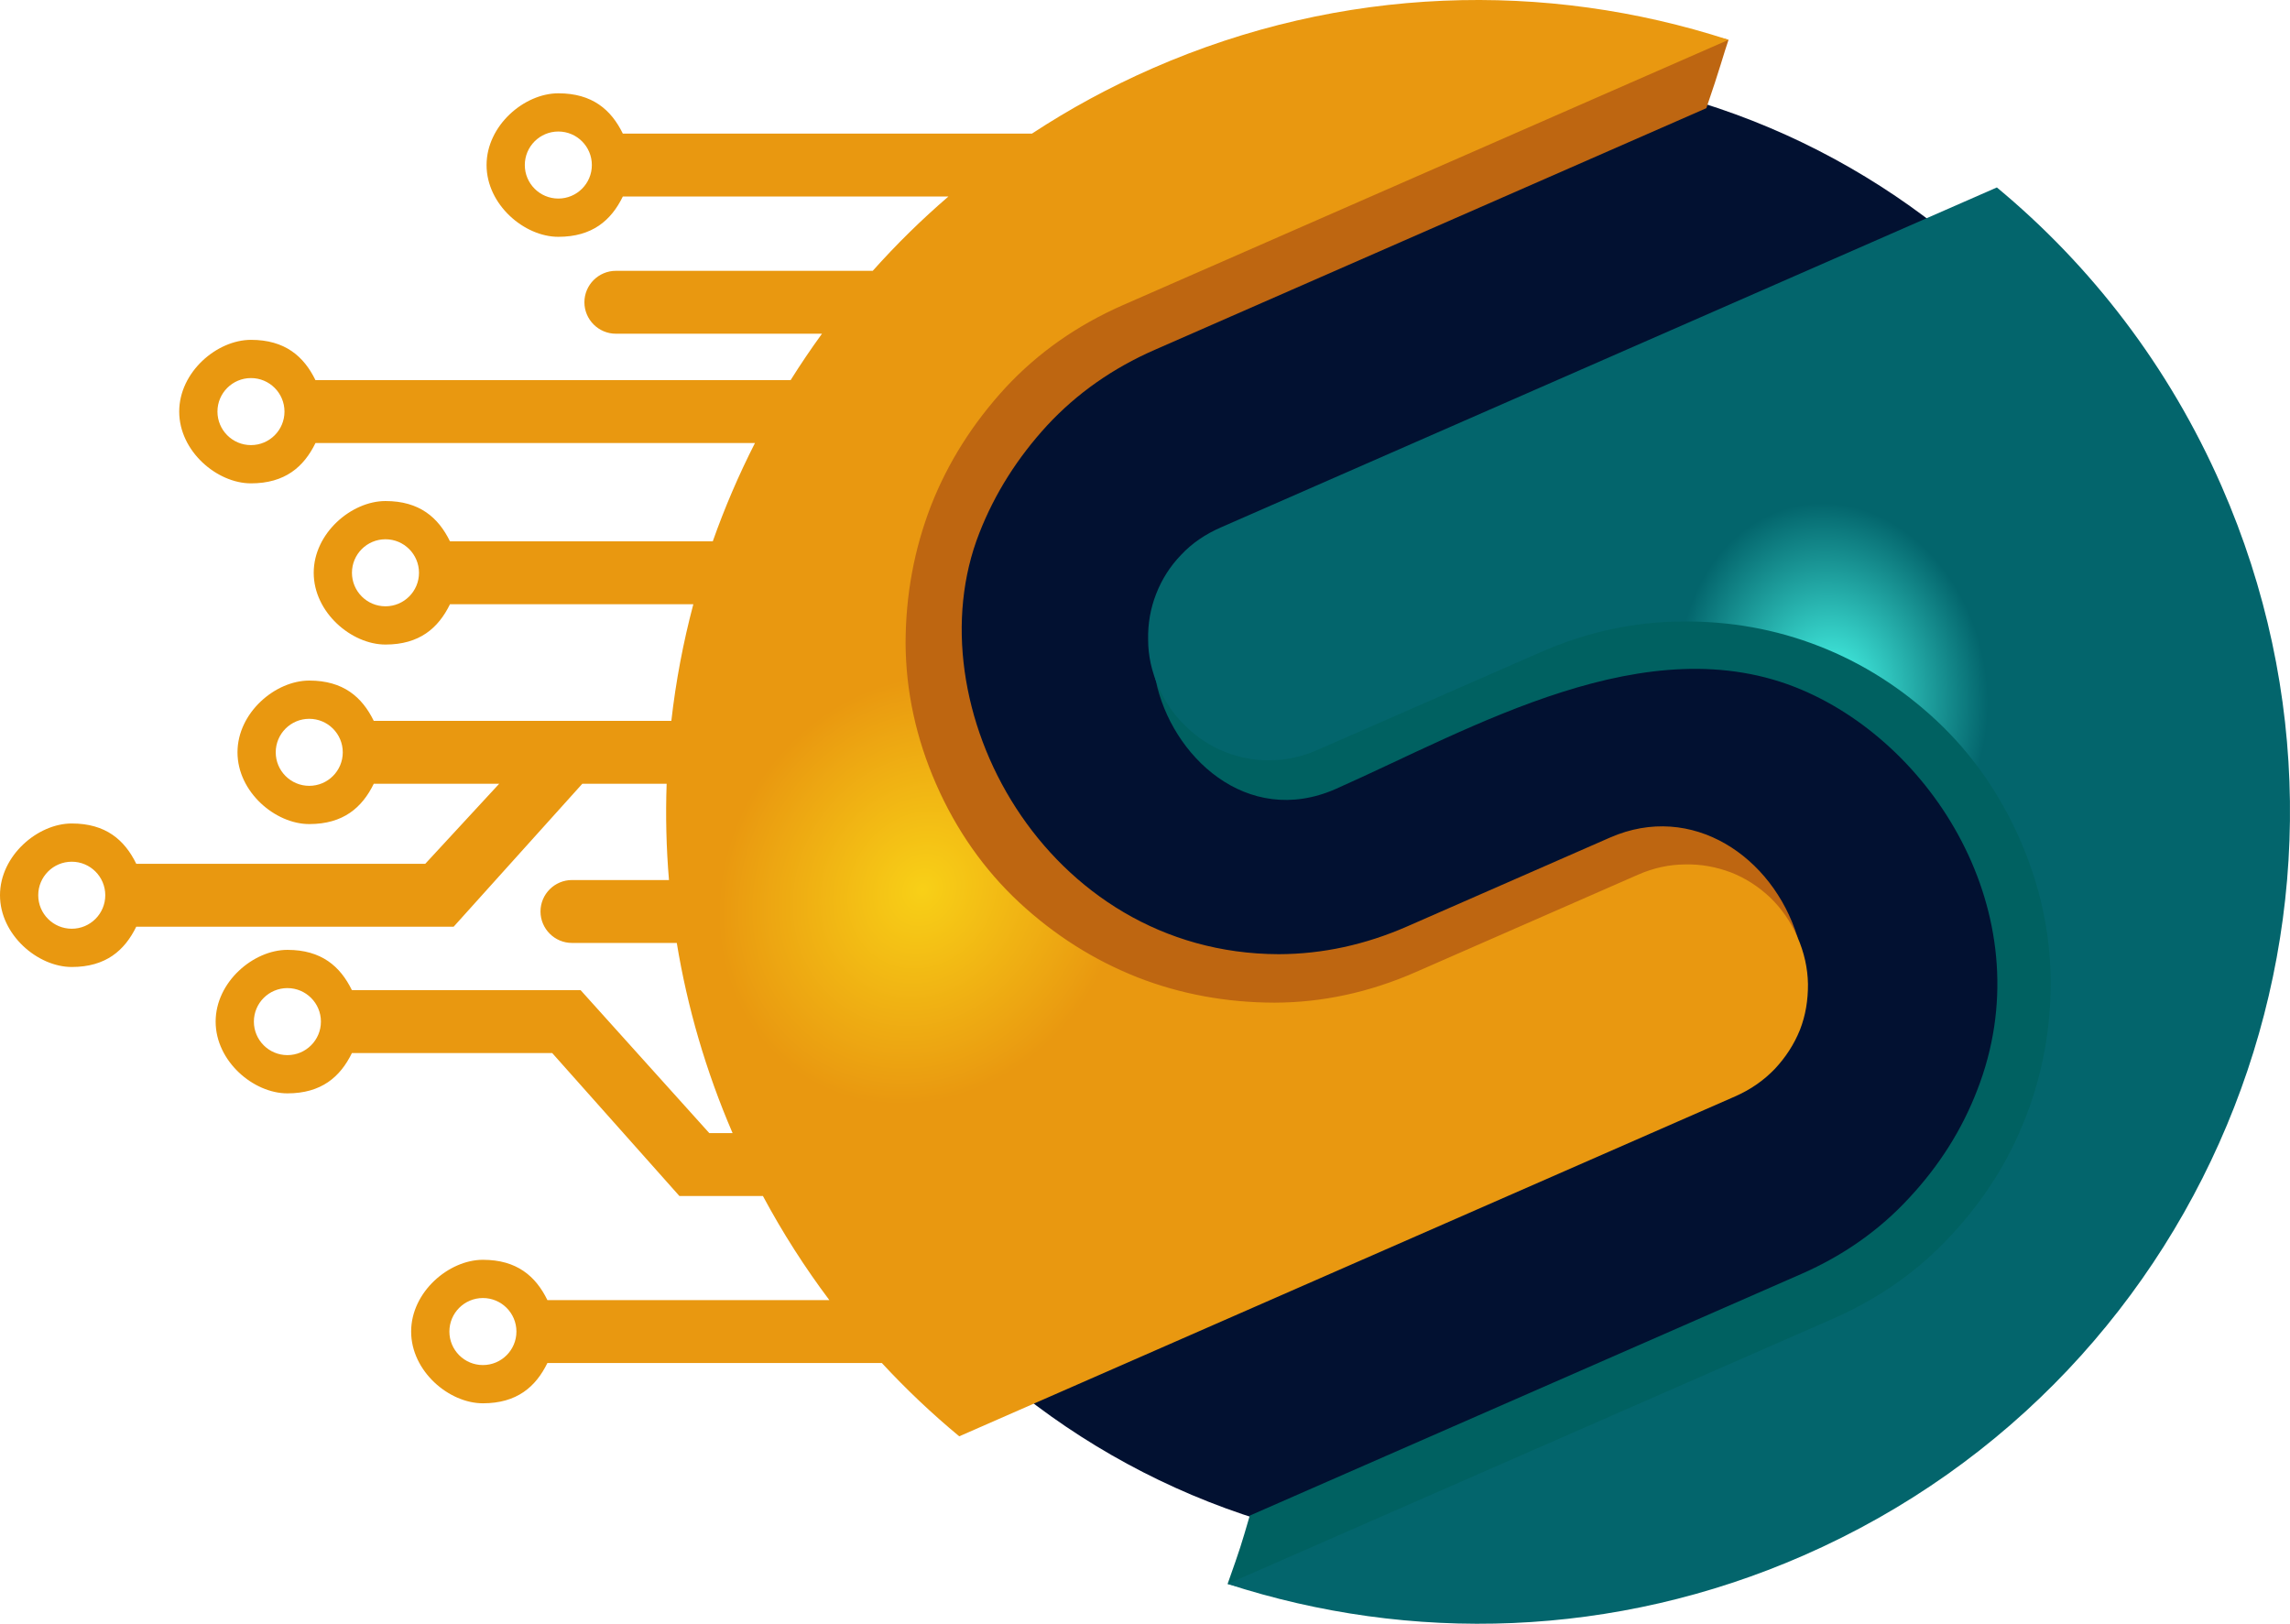 <?xml version="1.0" encoding="UTF-8"?>
<!DOCTYPE svg PUBLIC "-//W3C//DTD SVG 1.1//EN" "http://www.w3.org/Graphics/SVG/1.1/DTD/svg11.dtd">
<!-- Creator: CorelDRAW -->
<svg xmlns="http://www.w3.org/2000/svg" xml:space="preserve" width="194.179mm" height="137.691mm" version="1.1" style="shape-rendering:geometricPrecision; text-rendering:geometricPrecision; image-rendering:optimizeQuality; fill-rule:evenodd; clip-rule:evenodd"
viewBox="0 0 19403.61 13758.96"
 xmlns:xlink="http://www.w3.org/1999/xlink"
 xmlns:xodm="http://www.corel.com/coreldraw/odm/2003">
 <defs>
  <style type="text/css">
   <![CDATA[
    .fil1 {fill:#006161}
    .fil0 {fill:#021131}
    .fil2 {fill:#BE6611}
    .fil4 {fill:url(#id0)}
    .fil3 {fill:url(#id1)}
   ]]>
  </style>
  <radialGradient id="id0" gradientUnits="userSpaceOnUse" gradientTransform="matrix(1.003 0.567 -6.5413E-001 1.125 4915 -5379)" cx="7812.86" cy="7545.83" r="1445.4" fx="7812.86" fy="7545.83">
   <stop offset="0" style="stop-opacity:1; stop-color:#F8D017"/>
   <stop offset="1" style="stop-opacity:1; stop-color:#E99810"/>
  </radialGradient>
  <radialGradient id="id1" gradientUnits="userSpaceOnUse" gradientTransform="matrix(0.497 1.548 -1.24934E+000 0.494 15118 -21086)" cx="15533.38" cy="5848.07" r="976.07" fx="15533.38" fy="5848.07">
   <stop offset="0" style="stop-opacity:1; stop-color:#49FAEB"/>
   <stop offset="1" style="stop-opacity:1; stop-color:#03656C"/>
  </radialGradient>
 </defs>
 <g id="Layer_x0020_1">
  <g id="_105553534793856">
   <path class="fil0" d="M12546.66 588.21c3472.16,0 6286.88,2814.76 6286.88,6286.88 0,3472.2 -2814.72,6286.88 -6286.88,6286.88 -3472.16,0 -6286.88,-2814.68 -6286.88,-6286.88 0,-3472.12 2814.72,-6286.88 6286.88,-6286.88z"/>
   <path class="fil1" d="M16530.78 2056.74c727.93,603.69 1329.96,1381.81 1735.34,2307.03 1389.35,3171.43 -55.25,6868.63 -3226.59,8257.98 -1369.49,599.95 -3300.5,1167.58 -4637.84,799.74 110.19,-310.82 112.6,-322.39 187.92,-579.11l4672.58 -2047.05c355.51,-155.77 661.08,-370.04 913.7,-643.8 253.54,-271.85 446.76,-575.64 576.74,-912.72 561.28,-1436.42 -338.91,-2906.49 -1485.74,-3393.62 -1309.04,-556.02 -2788.07,325.56 -3950.91,841 -751.83,329.34 -1392.45,-281.29 -1523.06,-921.24 -52.82,-120.48 182.68,-93.58 182.89,-215.46 -2.75,-123.02 18.27,-241.85 61.89,-353.48 43.64,-111.63 106.67,-212.28 192.08,-300.87 84.52,-90.65 187.97,-160.3 306.45,-212.15l5994.54 -2626.25z"/>
   <path class="fil2" d="M10008.18 1137.23c1357.42,-594.65 3310.08,-1156.57 4637.89,-799.78 -37.83,108.79 -75.74,254.52 -187.88,579.19l-4674.74 2047.98c-355.52,155.74 -659.01,369.03 -910.48,639.99 -250.63,272.91 -443.84,576.74 -574.75,911.71 -574.45,1459.77 557.29,3564.69 2537.79,3569.09 369.62,-1.19 732.21,-79.73 1087.68,-235.47l1718.4 -752.8c694.22,-304.09 1377.5,159.92 1587.92,842.48 0.72,123.92 -293.66,244.1 -337.26,355.78 -45.71,112.52 7.58,478.79 -76.93,569.36 -85.36,88.54 -185.84,159.41 -306.37,212.2l-5992.45 2625.31c-727.98,-603.72 -1330.01,-1381.85 -1735.38,-2307.12 -1389.36,-3171.38 55.2,-6868.58 3226.58,-8257.93z"/>
   <path class="fil3" d="M16919.94 1588.36c798.63,662.27 1459.13,1515.94 1903.86,2531.1 1524.33,3479.37 -60.54,7535.68 -3539.94,9059.96 -1606.43,703.75 -3335.71,744.37 -4882.11,242.07l5126.42 -2245.91c390.04,-170.85 725.27,-405.84 1002.41,-706.33 278.2,-298.2 490.19,-631.52 632.78,-1001.26 143.61,-367.55 214.74,-754.03 212.4,-1161.82 -3.51,-404.57 -89.63,-802.41 -260.49,-1192.4 -170.89,-390.08 -404.95,-723.02 -700.9,-1002.19 -299.22,-280.36 -632.53,-492.4 -1000.08,-635.96 -367.5,-143.66 -756.27,-213.77 -1163.08,-209.24 -407.75,2.29 -807.8,89.42 -1197.84,260.28l-1885.26 825.92c-129.97,56.94 -263.08,88.53 -399.02,89.34 -134.97,3.01 -263.09,-21.05 -385.56,-68.84 -122.52,-47.87 -233.93,-119.34 -332.09,-215.29 -100.37,-94.9 -179.08,-207.42 -236.01,-337.47 -57.96,-132.26 -87.32,-266.29 -87.11,-400 -3.01,-134.97 20.05,-265.32 67.91,-387.83 47.87,-122.48 117.05,-232.92 210.71,-330.06 92.78,-99.43 206.23,-175.89 336.24,-232.83l6576.74 -2881.24z"/>
   <path class="fil4" d="M9763.83 579.51c1606.51,-703.78 3335.8,-744.28 4882.24,-242.06l-5128.8 2246.88c-389.95,170.94 -723.02,404.96 -998.88,702.18 -274.95,299.47 -486.97,632.78 -630.59,1000.33 -142.6,369.75 -213.72,756.31 -214.65,1162.74 2.33,407.84 88.45,805.68 259.26,1195.63 169.96,387.88 404.95,723.02 703.19,1001.22 301.42,279.47 633.72,489.17 1002.28,635.03 367.5,143.56 756.23,213.76 1162.79,214.61 405.46,-1.31 803.34,-87.4 1193.38,-258.29l1885.22 -825.92c132.26,-57.91 264.1,-86.34 400,-87.02 134.97,-3.05 263.08,21.01 387.84,67.87 122.47,47.91 230.71,117.98 330.1,210.71 97.14,93.71 175.81,206.23 232.79,336.19 57.91,132.3 87.27,266.34 89.3,399.07 0.8,135.95 -20.01,265.32 -67.87,387.84 -50.16,123.49 -120.31,231.64 -213.04,331.07 -93.67,97.14 -203.9,174.88 -336.16,232.79l-6574.4 2880.26c-230.76,-191.36 -449.99,-398.69 -655.79,-621.26l-2833.66 0c-98.75,202.16 -258.67,341.49 -546.66,341.49 -288.03,0 -608,-272.22 -608,-607.95 0,-335.86 320.01,-608 608,-608 287.99,0 447.91,139.25 546.66,341.53l2388.97 0c-207.33,-275.91 -395.93,-570.29 -563.1,-882.34l-707.77 0 -1077.4 -1211.01 -1697.25 0c-98.75,202.2 -258.67,341.49 -546.66,341.49 -287.99,0 -608,-272.23 -608,-607.95 0,-335.82 320.05,-608 608,-608 287.99,0 447.91,139.33 546.66,341.53l1937.96 0 1089.93 1210.93 197.54 0c-227.45,-527.68 -383.65,-1068.37 -472.77,-1611.17l-888.29 0c-146.57,0 -266.46,-119.97 -266.46,-266.55 0,-146.58 119.89,-266.42 266.46,-266.42l822.19 0c-22.96,-272.7 -29.4,-545.05 -19.83,-815.76l-714.59 0 -1089.93 1211.01 -2689.41 0c-98.79,202.2 -258.67,341.54 -546.66,341.54 -288.03,0.04 -608,-272.19 -608,-608 0,-335.77 319.97,-608 608,-608 287.99,0 447.87,139.34 546.66,341.58l2448.7 0 626.27 -678.12 -1062.61 0c-98.8,202.29 -258.67,341.54 -546.66,341.54 -287.99,0 -608,-272.18 -608,-607.96 0,-335.72 320.01,-608.04 608,-608.04 287.99,0 447.91,139.38 546.66,341.54l2521.35 0c38.04,-334.37 100.49,-664.69 186.35,-988.26l-2061.87 0c-98.8,202.2 -258.68,341.54 -546.67,341.5 -287.99,0.04 -608,-272.23 -608,-607.96 0,-335.77 320.01,-608.04 608,-608.04 288.04,0 447.87,139.33 546.67,341.53l2226.58 0c100.79,-284.97 220.17,-563.31 357.51,-832.95l-3723.76 0c-98.79,202.2 -258.63,341.54 -546.66,341.54 -287.99,0 -608,-272.19 -608,-608 0,-335.73 320.01,-608 608,-608 288.03,0 447.87,139.33 546.66,341.53l4025.78 0c83.96,-133.95 172.62,-265.15 265.95,-393.47l-1746.65 0c-146.57,0 -266.46,-119.93 -266.46,-266.51 0,-146.53 119.89,-266.42 266.46,-266.42l2176.6 0c198.52,-222.41 412.54,-432.95 641.39,-629.78l-2758.76 0c-98.75,202.16 -258.59,341.54 -546.66,341.54 -287.99,0 -607.96,-272.27 -607.96,-608 0,-335.81 319.97,-608 607.96,-608 288.07,0 447.91,139.25 546.66,341.54l3466.49 0c318.66,-209.16 659.04,-394.45 1019.86,-552.51zm-5317.02 818.98c0,-156.91 127.18,-284.05 284.01,-284.05 156.91,0 284.05,127.14 284.05,284.05 0,156.83 -127.18,283.96 -284.05,283.96 -156.83,0 -284.01,-127.13 -284.01,-283.96zm-639.09 9884.45c0,-156.83 127.18,-284.05 284,-284.05 156.83,0 284.01,127.22 284.01,284.05 0,156.82 -127.18,283.96 -284.01,283.96 -156.82,0 -284,-127.14 -284,-283.96zm-1656.55 -2626.29c0,156.78 127.18,283.96 284.01,283.96 156.82,0 284,-127.18 284,-283.96 0,-156.83 -127.18,-283.97 -284,-283.97 -156.83,0 -284.01,127.14 -284.01,283.97zm-1827.18 -1070.91c0,-156.78 127.13,-283.96 284,-283.96 156.83,0 284,127.18 284,283.96 0,156.82 -127.17,283.96 -284,283.92 -156.87,0.04 -284,-127.1 -284,-283.92zm2012.35 -1210.97c0,-156.82 127.18,-284 284.01,-283.96 156.82,0 284,127.14 284,283.96 0,156.87 -127.18,284.05 -284,284.01 -156.83,0 -284.01,-127.14 -284.01,-284.01zm645.83 -1521.23c0,-156.87 127.18,-284.05 284,-284.05 156.83,0 284.01,127.18 284.01,284.05 0,156.87 -127.18,283.96 -284.01,283.96 -156.82,0 -283.96,-127.09 -284,-283.96zm-1139.66 -1365.97c0,-156.78 127.17,-283.92 284,-283.92 156.87,0 284,127.14 284,283.97 0,156.86 -127.13,284.04 -284,284.04 -156.83,0 -284,-127.18 -284,-284.09z"/>
  </g>
 </g>
</svg>
